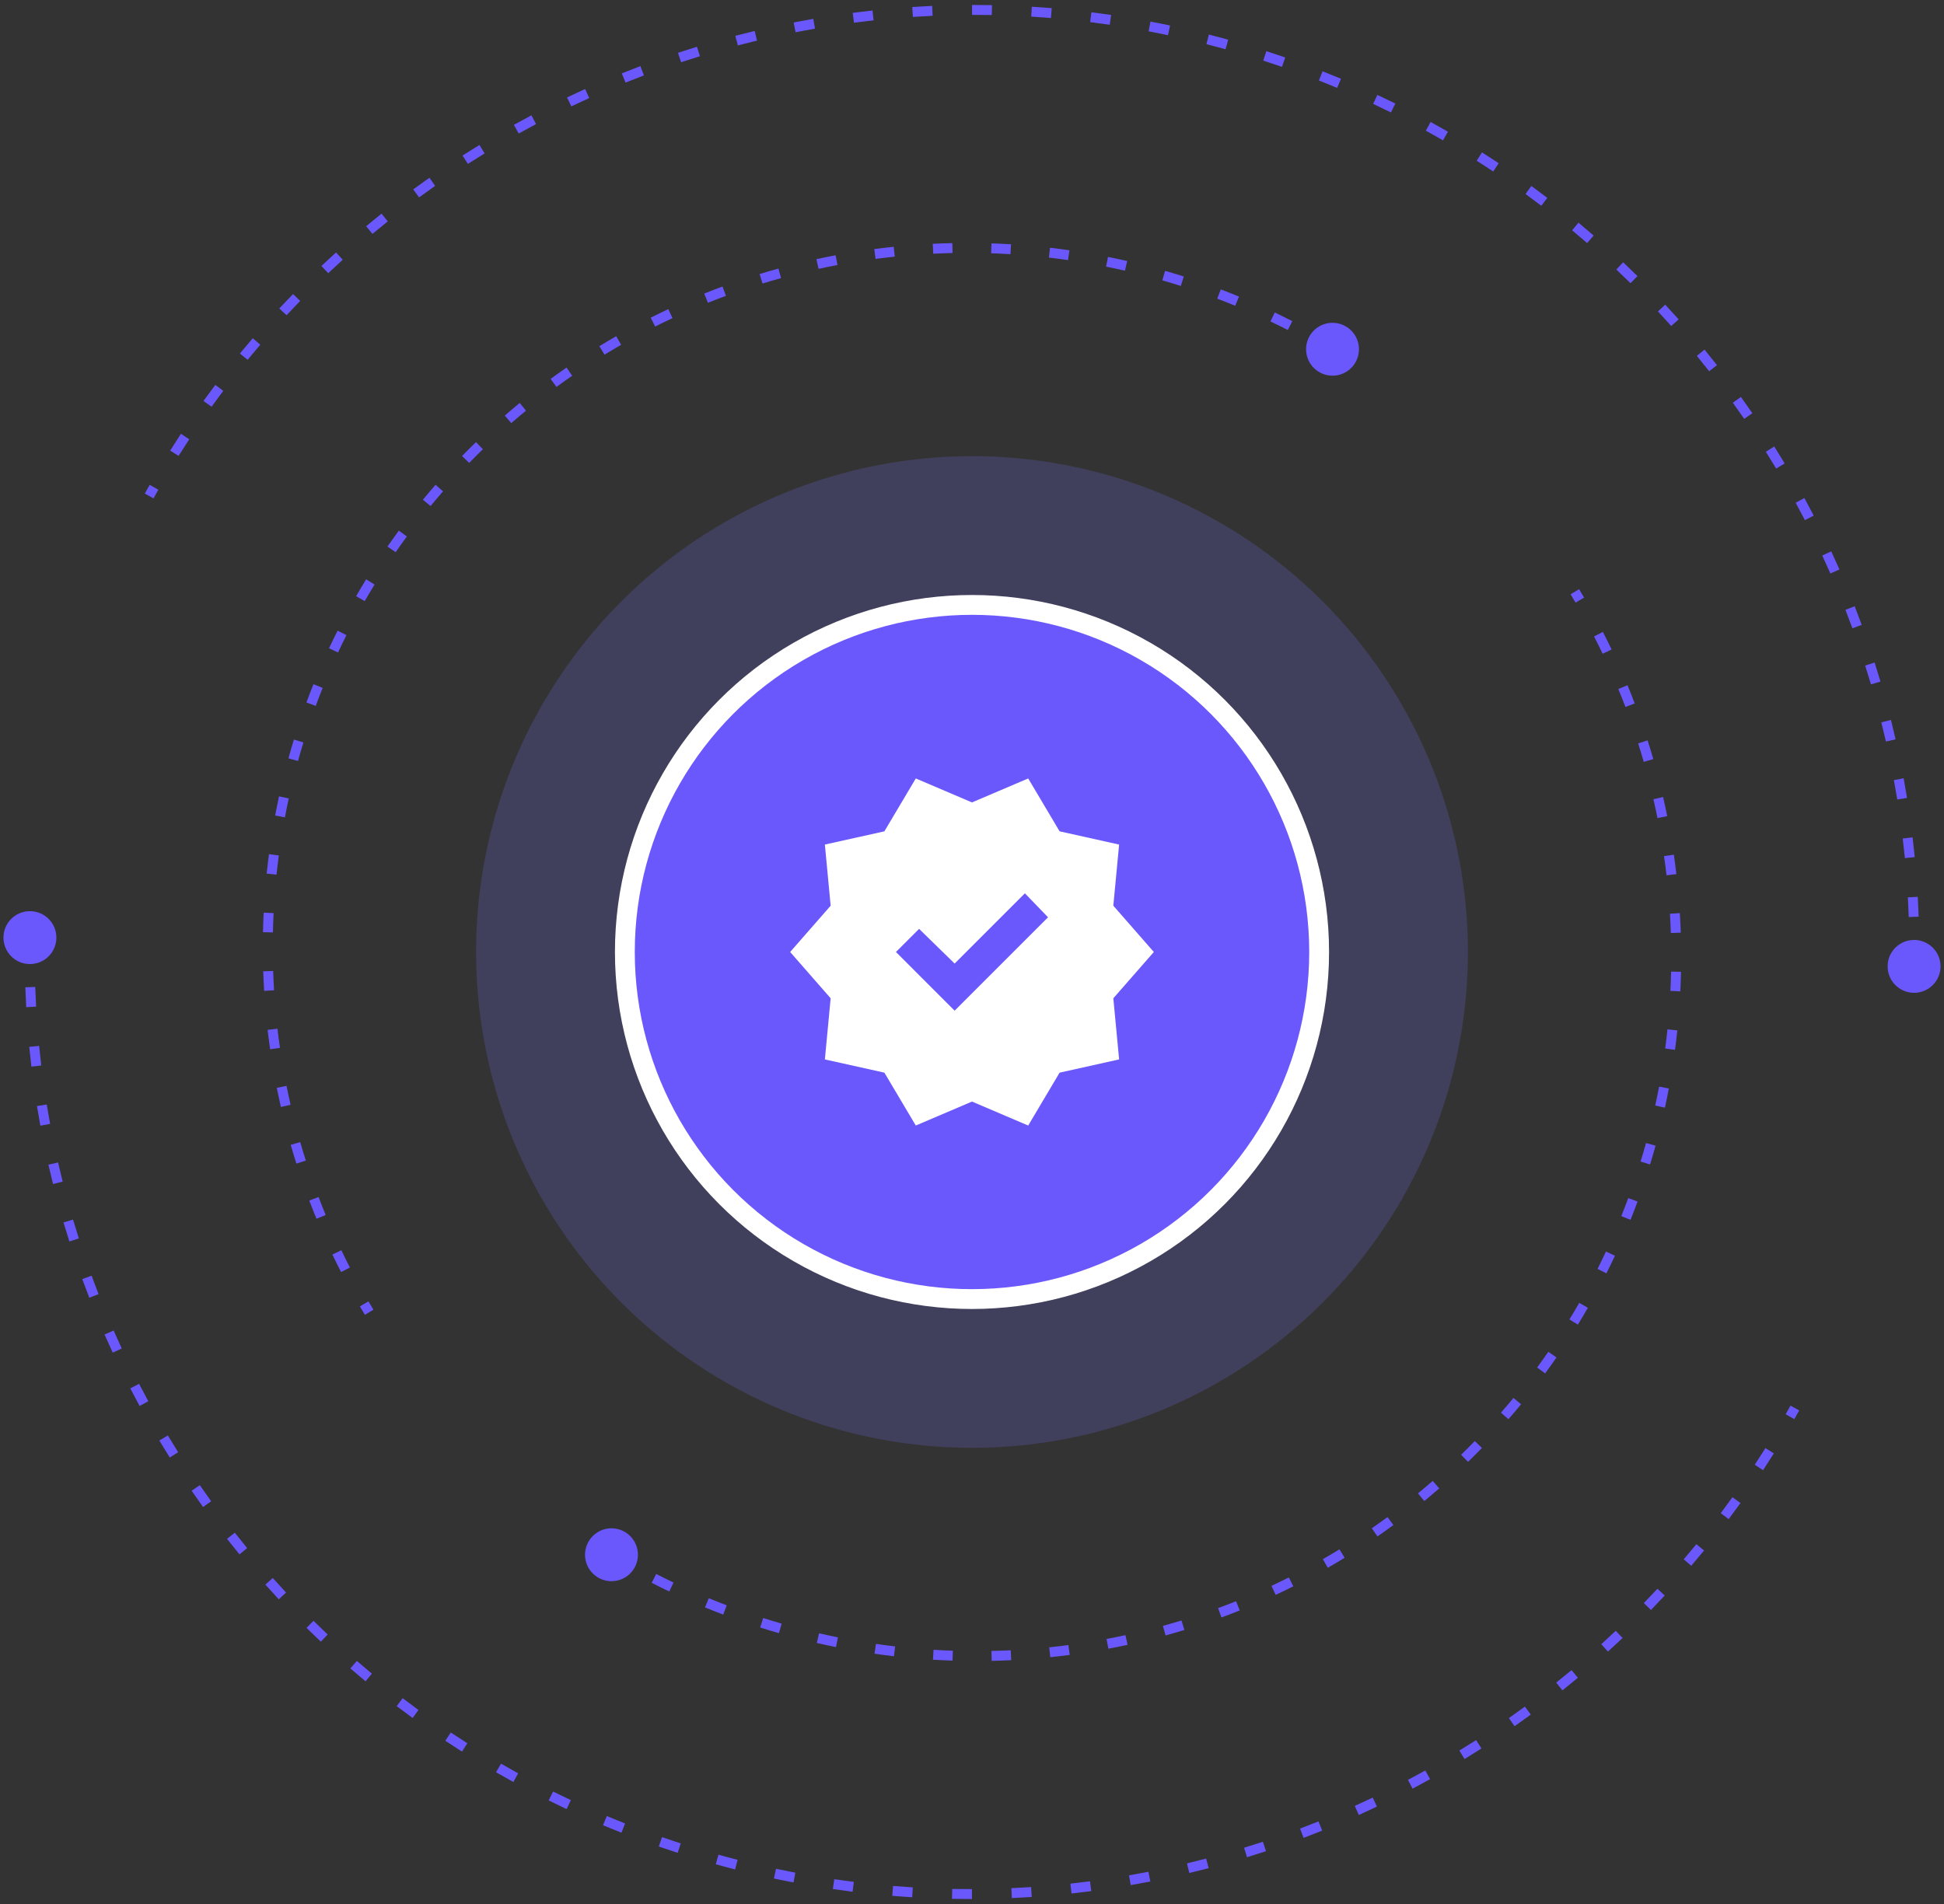 <svg width="196" height="192" viewBox="0 0 196 192" fill="none" xmlns="http://www.w3.org/2000/svg">
<rect x="0" y="0" width="196" height="192" fill="#333333" stroke="none"/>
<circle opacity="0.2" cx="98" cy="96" r="50" fill="#746FFF"/>
<circle cx="98" cy="96" r="35" fill="#6B58FD" stroke="white" stroke-width="2"/>
<path d="M92.333 113.5L89.166 108.167L83.166 106.833L83.749 100.667L79.666 96L83.749 91.333L83.166 85.167L89.166 83.833L92.333 78.5L97.999 80.917L103.666 78.5L106.833 83.833L112.833 85.167L112.249 91.333L116.333 96L112.249 100.667L112.833 106.833L106.833 108.167L103.666 113.5L97.999 111.083L92.333 113.5ZM96.249 101.917L105.666 92.5L103.333 90.083L96.249 97.167L92.666 93.667L90.333 96L96.249 101.917Z" fill="white"/>
<path d="M47.637 45.633L47.99 45.987L47.637 45.633ZM131.682 35.218C131.682 36.69 132.876 37.884 134.349 37.884C135.821 37.884 137.015 36.69 137.015 35.218C137.015 33.745 135.821 32.551 134.349 32.551C132.876 32.551 131.682 33.745 131.682 35.218ZM148.363 146.367L148.01 146.013L148.363 146.367ZM58.985 156.782C58.985 158.255 60.179 159.449 61.651 159.449C63.124 159.449 64.318 158.255 64.318 156.782C64.318 155.31 63.124 154.116 61.651 154.116C60.179 154.116 58.985 155.31 58.985 156.782ZM37.648 132.07C37.48 131.792 37.314 131.512 37.15 131.232L36.286 131.737C36.453 132.021 36.621 132.304 36.791 132.587L37.648 132.07ZM35.28 127.819C34.983 127.241 34.695 126.66 34.416 126.075L33.514 126.507C33.797 127.099 34.089 127.689 34.39 128.275L35.28 127.819ZM32.835 122.519C32.587 121.919 32.348 121.316 32.118 120.71L31.183 121.065C31.417 121.68 31.659 122.291 31.91 122.9L32.835 122.519ZM30.836 117.035C30.639 116.417 30.451 115.796 30.271 115.173L29.311 115.45C29.493 116.081 29.683 116.711 29.883 117.339L30.836 117.035ZM29.297 111.405C29.152 110.772 29.015 110.138 28.888 109.502L27.907 109.699C28.037 110.344 28.175 110.987 28.322 111.629L29.297 111.405ZM28.227 105.667C28.134 105.025 28.05 104.381 27.975 103.737L26.982 103.853C27.058 104.506 27.143 105.158 27.237 105.81L28.227 105.667ZM27.632 99.86C27.592 99.213 27.562 98.564 27.54 97.916L26.54 97.95C26.562 98.607 26.594 99.264 26.634 99.921L27.632 99.86ZM27.516 94.024C27.53 93.376 27.553 92.727 27.584 92.079L26.586 92.03C26.553 92.688 26.53 93.345 26.516 94.003L27.516 94.024ZM27.881 88.199C27.948 87.553 28.024 86.909 28.109 86.266L27.118 86.135C27.032 86.787 26.955 87.441 26.887 88.095L27.881 88.199ZM28.726 82.423C28.846 81.786 28.975 81.15 29.113 80.516L28.136 80.303C27.996 80.947 27.865 81.591 27.743 82.237L28.726 82.423ZM30.046 76.737C30.218 76.113 30.4 75.49 30.59 74.87L29.634 74.576C29.441 75.206 29.257 75.838 29.082 76.471L30.046 76.737ZM31.835 71.182C32.059 70.574 32.292 69.969 32.533 69.366L31.605 68.994C31.36 69.606 31.124 70.219 30.896 70.836L31.835 71.182ZM34.082 65.796C34.356 65.209 34.639 64.626 34.93 64.046L34.037 63.597C33.741 64.185 33.454 64.777 33.176 65.372L34.082 65.796ZM36.774 60.617C37.096 60.056 37.427 59.499 37.766 58.945L36.913 58.423C36.569 58.984 36.234 59.55 35.907 60.119L36.774 60.617ZM39.891 55.684C40.259 55.152 40.636 54.624 41.02 54.1L40.214 53.508C39.824 54.04 39.442 54.575 39.069 55.115L39.891 55.684ZM43.41 51.029C43.822 50.529 44.241 50.035 44.668 49.545L43.914 48.888C43.481 49.385 43.056 49.886 42.639 50.393L43.41 51.029ZM47.305 46.682C47.531 46.449 47.76 46.217 47.99 45.987L47.283 45.28C47.05 45.513 46.818 45.748 46.588 45.984L47.305 46.682ZM47.99 45.987C48.221 45.756 48.453 45.528 48.686 45.301L47.989 44.584C47.752 44.814 47.517 45.046 47.283 45.28L47.99 45.987ZM51.55 42.664C52.04 42.237 52.535 41.818 53.034 41.407L52.398 40.635C51.892 41.052 51.39 41.477 50.893 41.91L51.55 42.664ZM56.107 39.017C56.63 38.632 57.158 38.256 57.69 37.888L57.121 37.066C56.582 37.439 56.046 37.821 55.515 38.211L56.107 39.017ZM60.952 35.763C61.506 35.424 62.064 35.094 62.625 34.771L62.127 33.904C61.558 34.231 60.992 34.566 60.43 34.91L60.952 35.763ZM66.054 32.928C66.635 32.637 67.218 32.354 67.805 32.08L67.381 31.174C66.786 31.452 66.194 31.739 65.606 32.035L66.054 32.928ZM71.376 30.532C71.979 30.29 72.584 30.057 73.192 29.833L72.846 28.895C72.23 29.122 71.615 29.358 71.004 29.603L71.376 30.532ZM76.88 28.589C77.501 28.399 78.124 28.217 78.749 28.045L78.482 27.081C77.849 27.256 77.217 27.44 76.587 27.633L76.88 28.589ZM82.528 27.112C83.162 26.974 83.798 26.845 84.435 26.725L84.25 25.742C83.603 25.864 82.959 25.995 82.315 26.135L82.528 27.112ZM88.278 26.109C88.922 26.024 89.566 25.948 90.211 25.881L90.108 24.886C89.454 24.954 88.8 25.032 88.148 25.118L88.278 26.109ZM94.093 25.584C94.741 25.553 95.389 25.53 96.038 25.516L96.016 24.516C95.359 24.53 94.701 24.553 94.044 24.585L94.093 25.584ZM99.93 25.54C100.579 25.562 101.227 25.592 101.875 25.632L101.936 24.634C101.279 24.594 100.621 24.562 99.964 24.541L99.93 25.54ZM105.752 25.975C106.396 26.05 107.04 26.134 107.682 26.227L107.825 25.237C107.173 25.143 106.521 25.058 105.867 24.982L105.752 25.975ZM111.518 26.887C112.154 27.015 112.788 27.151 113.421 27.297L113.645 26.322C113.003 26.175 112.36 26.036 111.715 25.907L111.518 26.887ZM117.19 28.271C117.813 28.45 118.434 28.639 119.052 28.835L119.355 27.883C118.728 27.683 118.098 27.492 117.467 27.31L117.19 28.271ZM122.728 30.117C123.333 30.347 123.937 30.586 124.537 30.834L124.918 29.909C124.309 29.658 123.697 29.416 123.083 29.182L122.728 30.117ZM128.094 32.415C128.679 32.694 129.26 32.982 129.838 33.278L130.294 32.388C129.708 32.088 129.118 31.796 128.525 31.512L128.094 32.415ZM133.252 35.148C133.532 35.312 133.812 35.478 134.09 35.646L134.607 34.789C134.324 34.619 134.041 34.451 133.756 34.285L133.252 35.148ZM61.393 157.211C61.676 157.381 61.959 157.549 62.244 157.715L62.748 156.852C62.468 156.688 62.188 156.522 61.91 156.354L61.393 157.211ZM65.706 159.612C66.292 159.912 66.882 160.204 67.475 160.488L67.906 159.585C67.322 159.306 66.74 159.018 66.162 158.722L65.706 159.612ZM71.082 162.091C71.691 162.342 72.303 162.584 72.917 162.818L73.272 161.883C72.667 161.653 72.063 161.414 71.463 161.166L71.082 162.091ZM76.644 164.118C77.272 164.317 77.902 164.508 78.534 164.69L78.81 163.729C78.188 163.55 77.567 163.361 76.948 163.165L76.644 164.118ZM82.355 165.678C82.997 165.825 83.64 165.964 84.285 166.093L84.482 165.113C83.846 164.985 83.212 164.849 82.579 164.703L82.355 165.678ZM88.175 166.763C88.827 166.857 89.479 166.942 90.132 167.018L90.248 166.025C89.604 165.95 88.96 165.866 88.318 165.773L88.175 166.763ZM94.064 167.366C94.721 167.406 95.379 167.437 96.036 167.46L96.07 166.46C95.421 166.438 94.773 166.408 94.125 166.368L94.064 167.366ZM99.984 167.484C100.641 167.47 101.299 167.447 101.956 167.414L101.907 166.416C101.259 166.447 100.611 166.47 99.962 166.484L99.984 167.484ZM105.892 167.114C106.546 167.046 107.2 166.968 107.852 166.882L107.721 165.891C107.078 165.976 106.434 166.052 105.789 166.119L105.892 167.114ZM111.75 166.258C112.397 166.136 113.041 166.005 113.685 165.865L113.472 164.888C112.838 165.026 112.202 165.155 111.565 165.275L111.75 166.258ZM117.518 164.919C118.151 164.744 118.783 164.56 119.413 164.367L119.12 163.411C118.499 163.601 117.876 163.783 117.251 163.955L117.518 164.919ZM123.154 163.105C123.77 162.878 124.385 162.642 124.996 162.397L124.624 161.468C124.021 161.71 123.416 161.943 122.808 162.167L123.154 163.105ZM128.619 160.826C129.214 160.548 129.806 160.261 130.394 159.965L129.946 159.072C129.366 159.363 128.782 159.646 128.195 159.92L128.619 160.826ZM133.873 158.096C134.442 157.769 135.008 157.433 135.57 157.089L135.048 156.237C134.494 156.576 133.936 156.906 133.375 157.229L133.873 158.096ZM138.879 154.934C139.418 154.561 139.954 154.179 140.485 153.789L139.893 152.983C139.37 153.368 138.842 153.744 138.31 154.112L138.879 154.934ZM143.602 151.365C144.108 150.948 144.61 150.523 145.107 150.09L144.451 149.336C143.96 149.763 143.465 150.182 142.966 150.593L143.602 151.365ZM148.012 147.416C148.248 147.186 148.483 146.954 148.717 146.72L148.01 146.013C147.779 146.244 147.547 146.472 147.314 146.699L148.012 147.416ZM148.717 146.72C148.95 146.487 149.182 146.252 149.412 146.016L148.695 145.318C148.469 145.551 148.24 145.783 148.01 146.013L148.717 146.72ZM152.086 143.112C152.519 142.615 152.944 142.113 153.361 141.607L152.59 140.971C152.178 141.47 151.759 141.965 151.332 142.455L152.086 143.112ZM155.786 138.492C156.176 137.96 156.558 137.425 156.931 136.885L156.109 136.316C155.741 136.848 155.365 137.376 154.98 137.9L155.786 138.492ZM159.087 133.577C159.431 133.016 159.766 132.45 160.093 131.881L159.226 131.383C158.904 131.944 158.573 132.501 158.234 133.055L159.087 133.577ZM161.963 128.403C162.259 127.815 162.546 127.223 162.824 126.628L161.918 126.204C161.644 126.791 161.361 127.374 161.07 127.955L161.963 128.403ZM164.395 123.006C164.64 122.395 164.876 121.781 165.104 121.164L164.165 120.818C163.941 121.426 163.708 122.031 163.467 122.634L164.395 123.006ZM166.366 117.424C166.559 116.794 166.743 116.163 166.918 115.529L165.954 115.262C165.782 115.887 165.6 116.51 165.41 117.13L166.366 117.424ZM167.864 111.696C168.004 111.053 168.135 110.409 168.257 109.762L167.274 109.577C167.154 110.214 167.025 110.85 166.887 111.484L167.864 111.696ZM168.882 105.865C168.968 105.213 169.045 104.559 169.114 103.905L168.119 103.801C168.052 104.447 167.976 105.091 167.891 105.734L168.882 105.865ZM169.414 99.97C169.447 99.312 169.47 98.655 169.484 97.997L168.484 97.976C168.47 98.624 168.447 99.273 168.416 99.921L169.414 99.97ZM169.46 94.05C169.438 93.393 169.406 92.736 169.366 92.079L168.368 92.14C168.408 92.787 168.438 93.436 168.46 94.084L169.46 94.05ZM169.018 88.147C168.942 87.494 168.857 86.842 168.763 86.19L167.773 86.333C167.866 86.975 167.95 87.619 168.025 88.263L169.018 88.147ZM168.093 82.301C167.963 81.656 167.825 81.013 167.678 80.371L166.703 80.595C166.848 81.228 166.985 81.862 167.112 82.498L168.093 82.301ZM166.689 76.55C166.507 75.918 166.317 75.289 166.117 74.661L165.164 74.965C165.361 75.583 165.549 76.204 165.729 76.827L166.689 76.55ZM164.817 70.935C164.583 70.32 164.341 69.709 164.09 69.1L163.165 69.481C163.413 70.081 163.652 70.684 163.882 71.29L164.817 70.935ZM162.486 65.493C162.203 64.901 161.911 64.311 161.61 63.725L160.72 64.181C161.017 64.759 161.305 65.34 161.584 65.925L162.486 65.493ZM159.713 60.263C159.547 59.979 159.379 59.696 159.209 59.413L158.352 59.93C158.52 60.208 158.686 60.488 158.85 60.768L159.713 60.263Z" fill="#6B58FD"/>
<path d="M122.73 4.223L122.859 3.74L122.73 4.223ZM190.316 97.451C190.316 98.924 191.51 100.117 192.983 100.117C194.456 100.117 195.65 98.924 195.65 97.451C195.65 95.978 194.456 94.784 192.983 94.784C191.51 94.784 190.316 95.978 190.316 97.451ZM73.27 187.777L73.141 188.26L73.27 187.777ZM0.35 94.549C0.35 96.022 1.544 97.216 3.017 97.216C4.49 97.216 5.684 96.022 5.684 94.549C5.684 93.076 4.49 91.882 3.017 91.882C1.544 91.882 0.35 93.076 0.35 94.549ZM15.475 50.256C15.636 49.965 15.799 49.675 15.963 49.387L15.094 48.892C14.928 49.184 14.763 49.477 14.6 49.77L15.475 50.256ZM18.004 45.971C18.356 45.408 18.715 44.85 19.078 44.296L18.242 43.747C17.875 44.307 17.513 44.871 17.156 45.44L18.004 45.971ZM21.331 41.017C21.719 40.477 22.111 39.943 22.509 39.413L21.71 38.812C21.308 39.348 20.911 39.888 20.519 40.433L21.331 41.017ZM24.966 36.282C25.386 35.769 25.812 35.261 26.243 34.757L25.483 34.107C25.047 34.616 24.617 35.13 24.192 35.649L24.966 36.282ZM28.892 31.788C29.344 31.302 29.801 30.821 30.263 30.345L29.545 29.649C29.079 30.13 28.617 30.615 28.16 31.106L28.892 31.788ZM33.094 27.549C33.576 27.093 34.062 26.642 34.553 26.196L33.88 25.456C33.384 25.906 32.893 26.362 32.406 26.823L33.094 27.549ZM37.554 23.583C38.063 23.158 38.577 22.738 39.095 22.324L38.47 21.543C37.947 21.961 37.428 22.386 36.913 22.815L37.554 23.583ZM42.254 19.904C42.789 19.512 43.328 19.125 43.87 18.744L43.296 17.926C42.748 18.311 42.203 18.701 41.663 19.098L42.254 19.904ZM47.175 16.527C47.733 16.169 48.295 15.816 48.861 15.47L48.339 14.617C47.767 14.967 47.2 15.323 46.635 15.685L47.175 16.527ZM52.298 13.463C52.877 13.141 53.46 12.825 54.047 12.514L53.579 11.63C52.986 11.944 52.397 12.264 51.812 12.589L52.298 13.463ZM57.602 10.726C58.2 10.441 58.802 10.162 59.407 9.889L58.995 8.977C58.384 9.253 57.776 9.535 57.171 9.824L57.602 10.726ZM63.067 8.327C63.682 8.08 64.3 7.838 64.921 7.604L64.567 6.668C63.94 6.906 63.315 7.149 62.694 7.399L63.067 8.327ZM68.672 6.275C69.301 6.067 69.933 5.865 70.567 5.67L70.273 4.714C69.632 4.911 68.993 5.115 68.358 5.326L68.672 6.275ZM74.394 4.58C75.035 4.411 75.679 4.25 76.324 4.095L76.091 3.123C75.439 3.279 74.788 3.442 74.14 3.612L74.394 4.58ZM80.212 3.249C80.862 3.122 81.515 3.001 82.169 2.887L81.998 1.902C81.337 2.017 80.677 2.139 80.02 2.267L80.212 3.249ZM86.103 2.289C86.76 2.203 87.418 2.124 88.078 2.052L87.969 1.058C87.303 1.131 86.637 1.211 85.973 1.297L86.103 2.289ZM92.041 1.705C92.703 1.661 93.365 1.624 94.029 1.595L93.984 0.596C93.313 0.626 92.644 0.663 91.975 0.707L92.041 1.705ZM98.007 1.5C98.669 1.499 99.332 1.504 99.995 1.516L100.014 0.517C99.343 0.504 98.673 0.499 98.004 0.5L98.007 1.5ZM103.971 1.675C104.632 1.716 105.294 1.763 105.957 1.818L106.039 0.821C105.37 0.766 104.701 0.718 104.032 0.677L103.971 1.675ZM109.915 2.229C110.571 2.311 111.228 2.401 111.885 2.497L112.03 1.507C111.366 1.41 110.702 1.32 110.039 1.237L109.915 2.229ZM115.809 3.157C116.459 3.281 117.11 3.411 117.761 3.549L117.968 2.571C117.31 2.431 116.653 2.299 115.995 2.175L115.809 3.157ZM121.635 4.454C121.957 4.536 122.28 4.62 122.602 4.706L122.859 3.74C122.534 3.653 122.208 3.568 121.883 3.485L121.635 4.454ZM122.602 4.706C122.923 4.792 123.244 4.879 123.564 4.968L123.831 4.004C123.508 3.914 123.184 3.826 122.859 3.74L122.602 4.706ZM127.368 6.11C127.999 6.314 128.627 6.524 129.252 6.74L129.579 5.795C128.948 5.576 128.313 5.364 127.675 5.158L127.368 6.11ZM132.977 8.118C133.594 8.361 134.207 8.61 134.816 8.865L135.202 7.942C134.587 7.685 133.967 7.433 133.344 7.188L132.977 8.118ZM138.447 10.475C139.047 10.757 139.644 11.045 140.237 11.338L140.681 10.442C140.082 10.145 139.479 9.855 138.871 9.57L138.447 10.475ZM143.758 13.176C144.338 13.495 144.915 13.82 145.487 14.15L145.987 13.284C145.409 12.95 144.826 12.622 144.239 12.3L143.758 13.176ZM148.884 16.209C149.443 16.564 149.999 16.925 150.549 17.292L151.103 16.46C150.547 16.089 149.986 15.724 149.42 15.365L148.884 16.209ZM153.808 19.563C154.343 19.953 154.873 20.349 155.399 20.75L156.005 19.954C155.474 19.549 154.938 19.149 154.397 18.755L153.808 19.563ZM158.506 23.224C159.016 23.648 159.52 24.076 160.02 24.51L160.676 23.755C160.171 23.317 159.661 22.883 159.146 22.455L158.506 23.224ZM162.963 27.177C163.445 27.632 163.921 28.092 164.392 28.556L165.094 27.844C164.618 27.375 164.137 26.91 163.65 26.45L162.963 27.177ZM167.161 31.404C167.612 31.889 168.058 32.378 168.499 32.872L169.245 32.206C168.799 31.707 168.348 31.213 167.892 30.723L167.161 31.404ZM171.082 35.889C171.502 36.402 171.916 36.918 172.325 37.438L173.111 36.821C172.698 36.295 172.279 35.773 171.855 35.255L171.082 35.889ZM174.712 40.613C175.099 41.151 175.48 41.692 175.855 42.237L176.679 41.67C176.3 41.119 175.915 40.572 175.524 40.029L174.712 40.613ZM178.038 45.556C178.39 46.117 178.736 46.681 179.076 47.249L179.934 46.735C179.59 46.161 179.24 45.591 178.885 45.024L178.038 45.556ZM181.046 50.698C181.362 51.28 181.672 51.865 181.976 52.453L182.864 51.995C182.557 51.4 182.244 50.809 181.924 50.221L181.046 50.698ZM183.725 56.02C184.004 56.62 184.276 57.223 184.543 57.83L185.458 57.427C185.189 56.815 184.913 56.205 184.632 55.599L183.725 56.02ZM186.063 61.499C186.304 62.116 186.538 62.735 186.766 63.357L187.705 63.013C187.475 62.385 187.238 61.759 186.995 61.136L186.063 61.499ZM188.052 67.115C188.253 67.745 188.448 68.378 188.636 69.013L189.595 68.729C189.405 68.088 189.208 67.448 189.005 66.811L188.052 67.115ZM189.683 72.845C189.844 73.487 189.998 74.13 190.145 74.776L191.12 74.554C190.971 73.901 190.815 73.25 190.653 72.601L189.683 72.845ZM190.947 78.666C191.067 79.317 191.18 79.969 191.287 80.623L192.274 80.463C192.166 79.802 192.052 79.143 191.931 78.485L190.947 78.666ZM191.84 84.556C191.919 85.213 191.99 85.871 192.055 86.531L193.05 86.433C192.985 85.767 192.913 85.101 192.833 84.438L191.84 84.556ZM192.358 90.491C192.394 91.151 192.424 91.812 192.446 92.475L193.445 92.441C193.423 91.771 193.393 91.103 193.356 90.436L192.358 90.491ZM192.497 96.446C192.494 96.778 192.489 97.109 192.483 97.441L193.483 97.46C193.489 97.125 193.494 96.79 193.497 96.455L192.497 96.446ZM2.517 94.54C2.511 94.875 2.506 95.21 2.503 95.545L3.503 95.554C3.506 95.222 3.511 94.891 3.517 94.559L2.517 94.54ZM2.555 99.559C2.577 100.229 2.607 100.897 2.644 101.564L3.642 101.509C3.606 100.849 3.576 100.188 3.554 99.525L2.555 99.559ZM2.95 105.567C3.015 106.233 3.087 106.899 3.167 107.562L4.16 107.444C4.081 106.787 4.01 106.129 3.945 105.469L2.95 105.567ZM3.726 111.537C3.834 112.198 3.948 112.857 4.069 113.515L5.053 113.334C4.933 112.683 4.82 112.031 4.713 111.377L3.726 111.537ZM4.88 117.446C5.029 118.099 5.185 118.75 5.347 119.399L6.317 119.155C6.156 118.514 6.002 117.87 5.855 117.224L4.88 117.446ZM6.405 123.271C6.595 123.913 6.792 124.552 6.995 125.189L7.948 124.885C7.747 124.255 7.552 123.622 7.364 122.987L6.405 123.271ZM8.295 128.987C8.525 129.615 8.762 130.241 9.005 130.864L9.937 130.501C9.696 129.884 9.462 129.265 9.234 128.643L8.295 128.987ZM10.542 134.573C10.811 135.185 11.086 135.795 11.368 136.401L12.275 135.98C11.996 135.38 11.724 134.777 11.457 134.17L10.542 134.573ZM13.136 140.006C13.443 140.6 13.756 141.191 14.075 141.779L14.954 141.302C14.638 140.72 14.328 140.135 14.024 139.547L13.136 140.006ZM16.066 145.265C16.41 145.839 16.76 146.409 17.116 146.976L17.962 146.444C17.61 145.883 17.264 145.319 16.924 144.751L16.066 145.265ZM19.321 150.33C19.7 150.881 20.085 151.428 20.476 151.971L21.288 151.387C20.901 150.849 20.52 150.308 20.145 149.763L19.321 150.33ZM22.889 155.179C23.302 155.705 23.721 156.227 24.145 156.745L24.918 156.111C24.498 155.598 24.084 155.082 23.675 154.562L22.889 155.179ZM26.755 159.794C27.201 160.293 27.651 160.787 28.108 161.277L28.84 160.595C28.388 160.111 27.942 159.622 27.501 159.128L26.755 159.794ZM30.906 164.156C31.382 164.625 31.863 165.09 32.35 165.55L33.036 164.823C32.555 164.368 32.079 163.908 31.608 163.444L30.906 164.156ZM35.324 168.245C35.829 168.683 36.339 169.117 36.854 169.545L37.494 168.776C36.984 168.352 36.48 167.924 35.98 167.49L35.324 168.245ZM39.995 172.046C40.526 172.451 41.062 172.851 41.603 173.245L42.193 172.437C41.657 172.047 41.127 171.651 40.601 171.25L39.995 172.046ZM44.897 175.54C45.453 175.911 46.014 176.276 46.58 176.635L47.116 175.791C46.557 175.436 46.001 175.075 45.451 174.708L44.897 175.54ZM50.013 178.716C50.591 179.05 51.174 179.378 51.761 179.7L52.242 178.824C51.662 178.505 51.085 178.18 50.513 177.85L50.013 178.716ZM55.319 181.558C55.918 181.855 56.522 182.145 57.129 182.43L57.553 181.525C56.953 181.243 56.356 180.955 55.763 180.662L55.319 181.558ZM60.798 184.058C61.413 184.315 62.033 184.567 62.656 184.812L63.023 183.882C62.406 183.639 61.793 183.39 61.184 183.135L60.798 184.058ZM66.421 186.205C67.052 186.424 67.687 186.636 68.325 186.842L68.632 185.89C68.001 185.686 67.373 185.476 66.748 185.26L66.421 186.205ZM72.169 187.996C72.492 188.086 72.816 188.174 73.141 188.26L73.398 187.294C73.077 187.208 72.756 187.121 72.436 187.032L72.169 187.996ZM73.141 188.26C73.466 188.347 73.792 188.432 74.117 188.515L74.365 187.546C74.043 187.464 73.72 187.38 73.398 187.294L73.141 188.26ZM78.032 189.429C78.69 189.569 79.347 189.701 80.005 189.825L80.191 188.843C79.541 188.719 78.89 188.589 78.239 188.451L78.032 189.429ZM83.97 190.493C84.634 190.59 85.298 190.68 85.961 190.763L86.085 189.771C85.429 189.689 84.772 189.599 84.115 189.503L83.97 190.493ZM89.961 191.179C90.63 191.234 91.299 191.282 91.968 191.323L92.029 190.325C91.368 190.284 90.706 190.237 90.043 190.182L89.961 191.179ZM95.986 191.483C96.657 191.496 97.327 191.501 97.996 191.5L97.993 190.5C97.331 190.501 96.668 190.496 96.005 190.484L95.986 191.483ZM102.016 191.404C102.687 191.374 103.356 191.337 104.025 191.293L103.958 190.295C103.297 190.339 102.635 190.376 101.971 190.405L102.016 191.404ZM108.031 190.942C108.697 190.869 109.363 190.789 110.027 190.703L109.897 189.711C109.24 189.797 108.582 189.876 107.922 189.948L108.031 190.942ZM114.002 190.098C114.663 189.983 115.323 189.861 115.98 189.733L115.788 188.751C115.138 188.878 114.485 188.999 113.831 189.113L114.002 190.098ZM119.909 188.877C120.562 188.721 121.212 188.558 121.86 188.388L121.606 187.42C120.965 187.589 120.321 187.75 119.676 187.905L119.909 188.877ZM125.727 187.286C126.368 187.089 127.006 186.885 127.642 186.674L127.328 185.725C126.699 185.933 126.067 186.135 125.433 186.33L125.727 187.286ZM131.433 185.332C132.06 185.094 132.685 184.851 133.306 184.601L132.933 183.673C132.318 183.92 131.7 184.162 131.079 184.396L131.433 185.332ZM137.005 183.023C137.616 182.747 138.224 182.465 138.829 182.176L138.398 181.274C137.799 181.559 137.198 181.838 136.593 182.111L137.005 183.023ZM142.421 180.37C143.014 180.056 143.603 179.736 144.188 179.411L143.702 178.537C143.123 178.859 142.54 179.175 141.953 179.486L142.421 180.37ZM147.661 177.383C148.232 177.033 148.801 176.677 149.365 176.315L148.825 175.473C148.267 175.831 147.704 176.184 147.139 176.53L147.661 177.383ZM152.704 174.074C153.252 173.689 153.797 173.299 154.337 172.902L153.746 172.096C153.211 172.488 152.672 172.875 152.129 173.256L152.704 174.074ZM157.53 170.457C158.053 170.039 158.572 169.614 159.087 169.185L158.446 168.417C157.937 168.842 157.423 169.262 156.905 169.676L157.53 170.457ZM162.12 166.544C162.616 166.094 163.107 165.638 163.594 165.177L162.906 164.451C162.424 164.907 161.938 165.358 161.447 165.804L162.12 166.544ZM166.455 162.351C166.921 161.87 167.383 161.385 167.84 160.894L167.108 160.212C166.656 160.698 166.199 161.179 165.737 161.655L166.455 162.351ZM170.517 157.893C170.953 157.384 171.383 156.87 171.808 156.351L171.034 155.718C170.614 156.231 170.188 156.74 169.757 157.243L170.517 157.893ZM174.29 153.188C174.692 152.652 175.089 152.112 175.481 151.567L174.669 150.984C174.281 151.523 173.889 152.057 173.491 152.587L174.29 153.188ZM177.758 148.253C178.125 147.693 178.487 147.129 178.844 146.56L177.996 146.029C177.644 146.592 177.286 147.15 176.922 147.704L177.758 148.253ZM180.906 143.108C181.072 142.816 181.237 142.523 181.4 142.23L180.525 141.744C180.364 142.035 180.201 142.325 180.037 142.613L180.906 143.108Z" fill="#6B58FD"/>
</svg>
